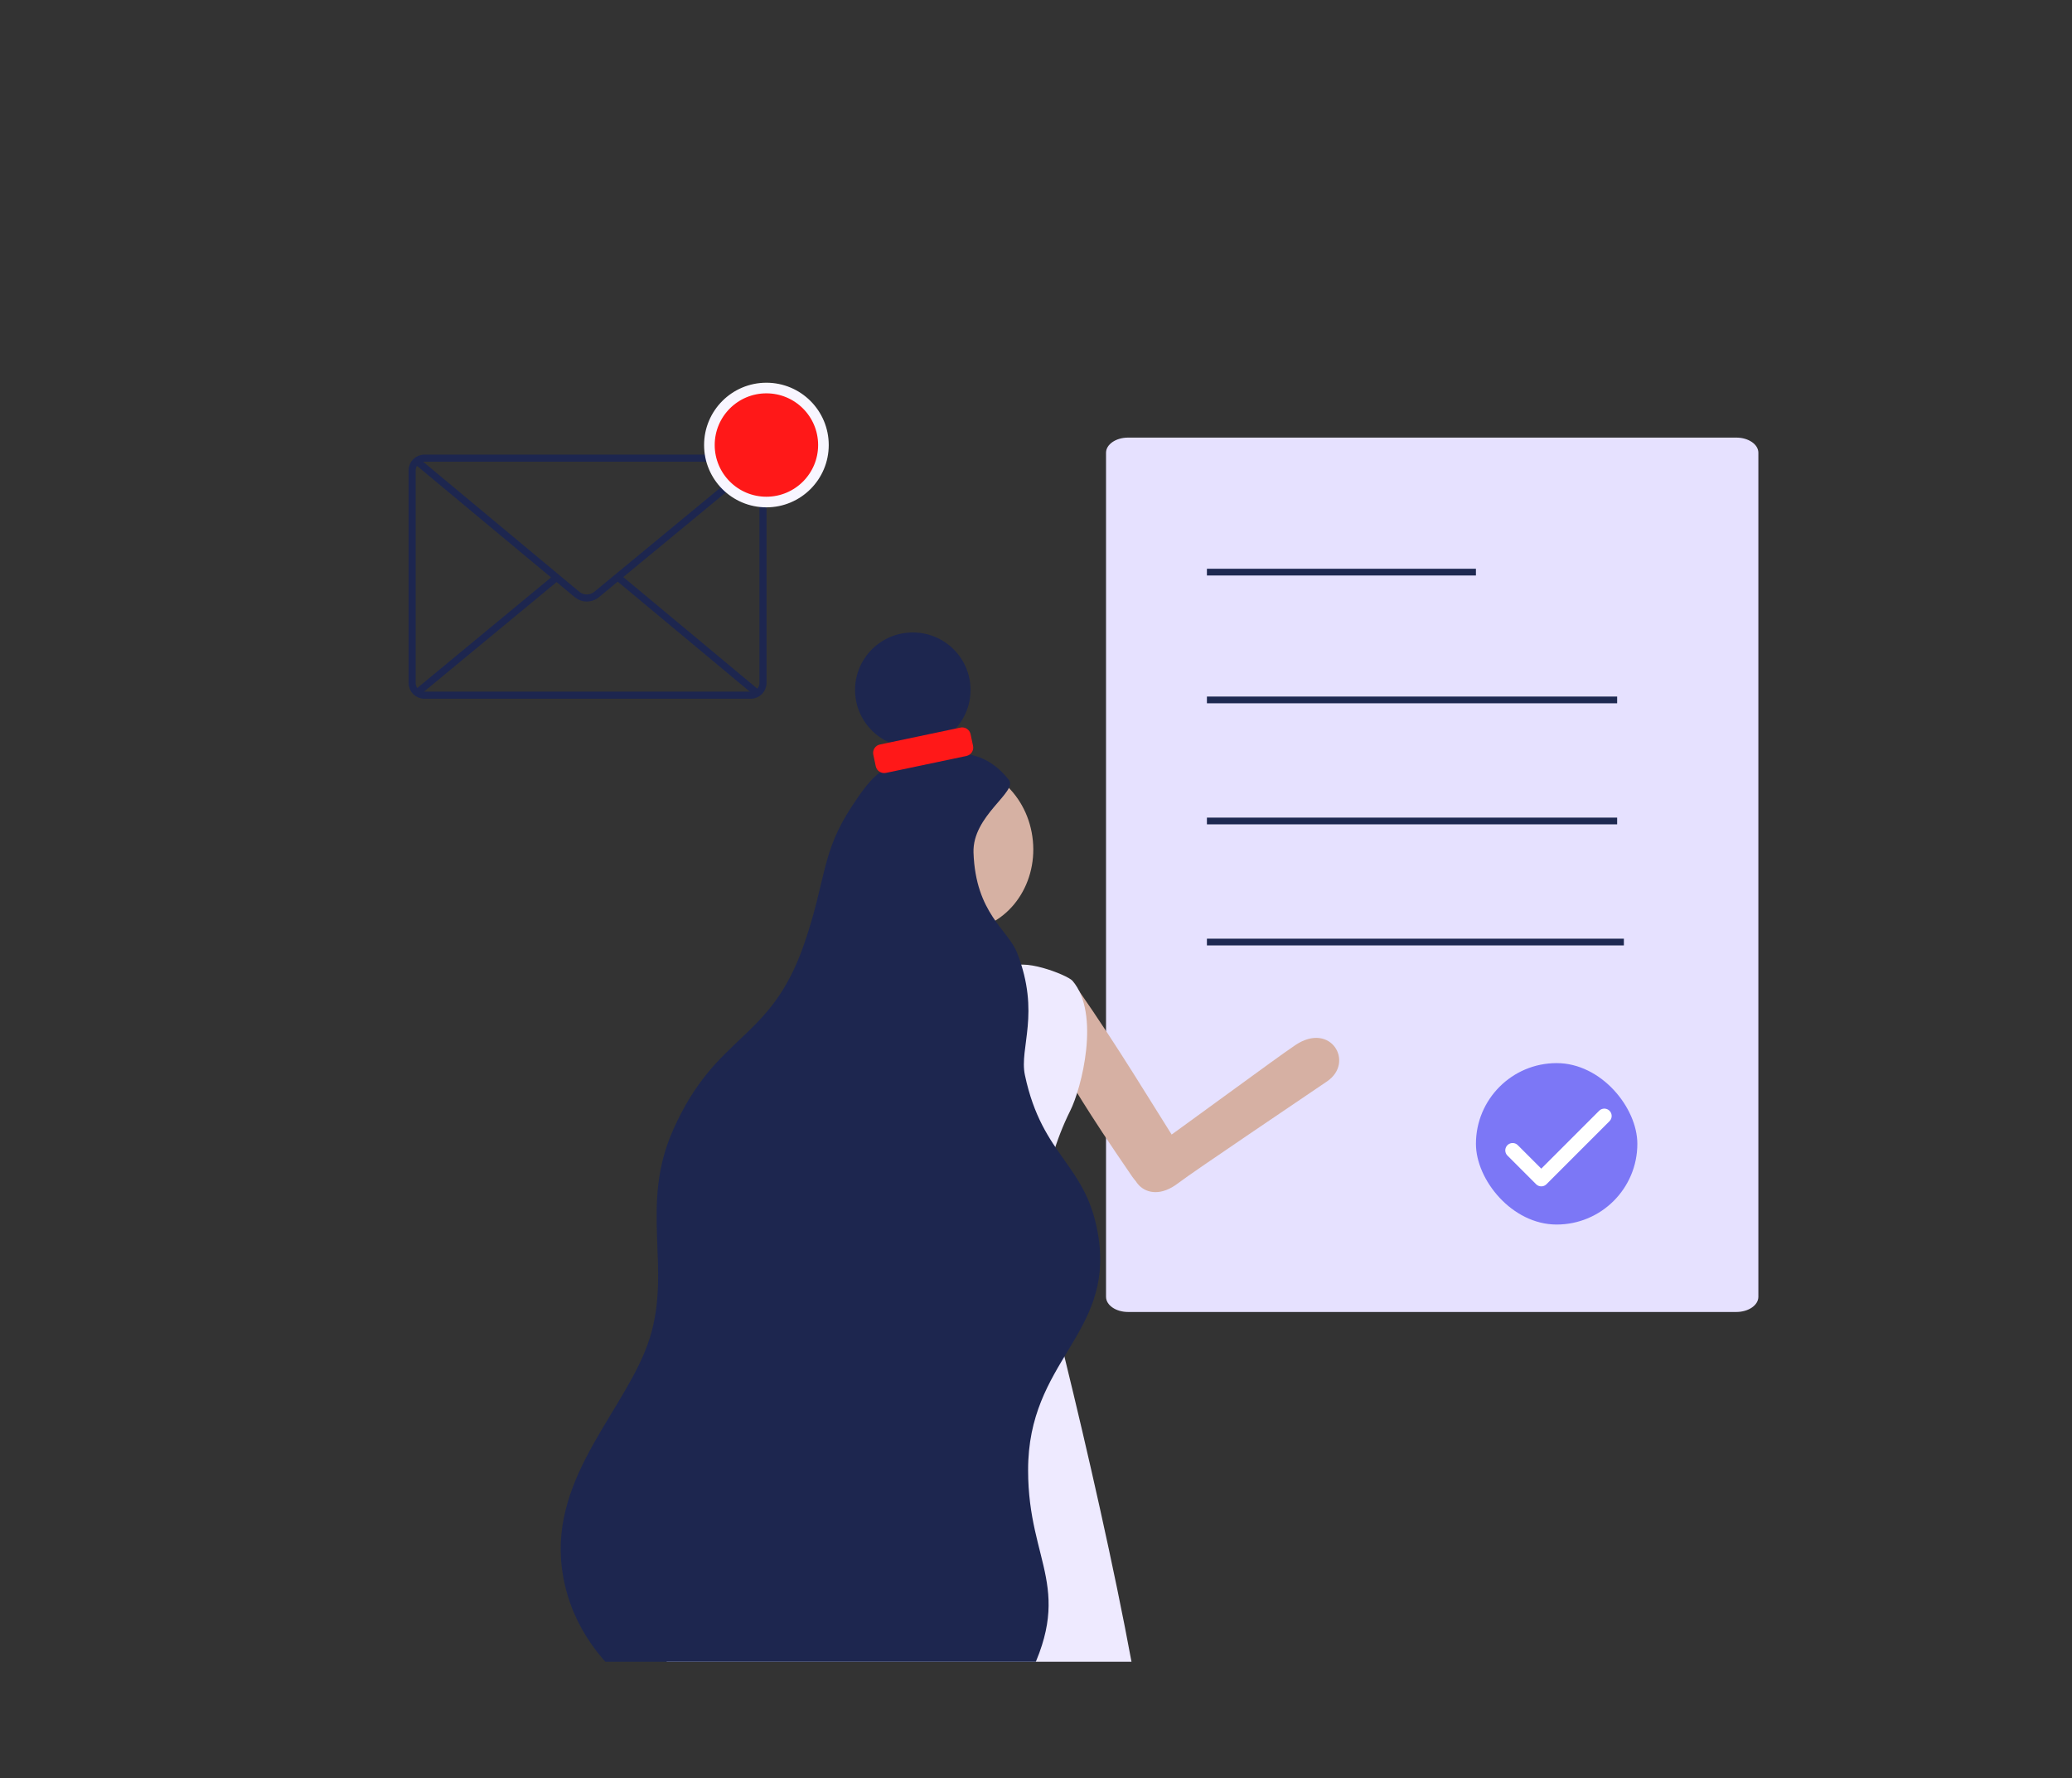 <?xml version="1.0" encoding="utf-8"?>
<svg xmlns="http://www.w3.org/2000/svg" fill="none" height="381" viewBox="0 0 444 381" width="444">
<rect x="0" y="0" width="444" height="381" fill="#333333" stroke="none"/>
<g clip-path="url(#clip0_5011_22876)">
<path d="M372.075 93.76H241.727C239.121 93.76 237.008 95.214 237.008 97.008V277.853C237.008 279.647 239.121 281.102 241.727 281.102H372.075C374.681 281.102 376.794 279.647 376.794 277.853V97.008C376.794 95.214 374.681 93.76 372.075 93.76Z" fill="#E6E1FF"/>
<path d="M224.469 223.95C230.804 233.923 232.039 236.701 242.618 252.105C247.387 259.038 256.456 251.661 253.013 246.196C246.918 236.553 239.404 224.041 231.113 212.166" fill="#D6B0A3"/>
<path d="M177.985 206.576C179.495 200.633 194.453 202.898 192.109 211.073C183.188 242.279 161.871 321.507 157.8 331.458C155.673 336.672 148.4 334.509 149.612 329.181C155.033 305.455 173.399 224.564 177.985 206.576Z" fill="#D6B1A3"/>
<path d="M197.406 212.791C201.523 206.904 199.636 200.779 202.678 198.104C203.387 197.478 208.797 195.326 210.924 195.827C212.799 196.282 212.708 197.751 216.505 207.599C217.088 209.102 218.552 212.153 219.284 214.009" fill="#D6B1A3"/>
<path d="M206.974 199.362C215.857 198.501 222.283 189.879 221.327 180.104C220.371 170.329 212.396 163.102 203.513 163.963C194.63 164.824 188.205 173.446 189.16 183.221C190.116 192.996 198.092 200.223 206.974 199.362Z" fill="#D6B1A3"/>
<path d="M245.954 387.733C248.573 377.042 232.768 308.379 224.969 278.266C221.582 264.748 223.13 250.472 229.337 237.986C231.728 233.238 235.879 217.208 229.818 210.138C228.674 208.851 218.382 204.901 216.552 207.599C215.342 209.386 213.648 210.795 211.666 211.662C209.684 212.528 207.496 212.817 205.356 212.495C202.92 212.142 200.164 211.698 199.878 207.36C199.741 205.402 188.819 204.628 187.63 205.527C183.696 208.487 176.525 222.752 175.13 229.971C173.769 236.995 179.784 250.464 180.162 257.124C180.734 267.12 174.524 278.357 172.888 282.512C159.634 316.189 145.499 353.794 133.194 374.811C129.763 380.64 155.128 390.556 190.374 388.826C203.823 388.165 243.244 398.571 245.954 387.733Z" fill="#EEEAFF"/>
<path d="M208.283 162.916C202.657 165.944 194.652 176.361 193.062 179.606C190.912 184.001 189.379 190.524 193.942 197.298C196.413 200.964 199.512 203.731 198.242 204.129C196.413 204.676 189.665 197.207 187.95 192.87C187.252 191.139 185.491 181.485 188.785 171.933C189.86 168.825 191.987 166.639 198.506 163.872C201.353 162.631 208.512 162.791 208.283 162.916Z" fill="#1D264F"/>
<path d="M198.911 162.164C201.942 161.948 209.73 158.908 216.18 167.094C218.181 169.633 208.335 174.733 208.609 182.691C209.067 195.75 216.031 199.211 217.953 204.152C223.019 217.177 218.376 224.463 219.622 230.338C223.408 248.235 233.025 249.282 235.404 265.176C238.526 286.033 220.263 291.566 220.308 315.031C220.308 335.307 230.761 340.34 219.428 361.299C204.973 388.054 125.96 379.424 120.414 336.036C117.852 315.999 134.583 301.665 139.26 286.614C143.938 271.563 136.973 258.288 144.281 242.007C153.578 221.173 164.992 223.37 172.288 202.342C177.125 188.384 175.89 182.726 182.695 172.525C186.801 166.354 189.511 162.825 198.911 162.164Z" fill="#1D264F"/>
<path d="M195.601 160.147C202.434 160.147 207.974 154.632 207.974 147.828C207.974 141.025 202.434 135.51 195.601 135.51C188.767 135.51 183.227 141.025 183.227 147.828C183.227 154.632 188.767 160.147 195.601 160.147Z" fill="#1D264F"/>
<path d="M189.846 165.598L207.089 161.974C208.084 161.765 208.72 160.793 208.51 159.802L207.981 157.307C207.771 156.316 206.794 155.683 205.799 155.892L188.556 159.516C187.561 159.725 186.925 160.697 187.135 161.688L187.664 164.183C187.874 165.174 188.851 165.807 189.846 165.598Z" fill="#FF1818"/>
<path d="M258.625 122.582H316.269" stroke="#1E2951" stroke-miterlimit="10" stroke-width="1.441"/>
<path d="M258.625 149.963H346.532" stroke="#1E2951" stroke-miterlimit="10" stroke-width="1.441"/>
<path d="M258.625 175.902H346.532" stroke="#1E2951" stroke-miterlimit="10" stroke-width="1.441"/>
<path d="M258.625 201.842H347.973" stroke="#1E2951" stroke-miterlimit="10" stroke-width="1.441"/>
<path d="M244.148 248.053C254.95 240.387 273.238 226.834 277.585 223.916C285.193 218.821 290.321 227.639 284.384 231.685C278.688 235.58 255.906 250.882 252.475 253.495C245.265 259.05 240.201 251.174 244.197 248.023" fill="#D6B0A3"/>
<rect fill="#7C77F6" height="34.586" rx="17.293" transform="rotate(-180 350.859 262.367)" width="34.586" x="350.859" y="262.367"/>
<path d="M343.784 239.105L330.274 252.616L324.133 246.475" stroke="white" stroke-linecap="round" stroke-linejoin="round" stroke-width="3.144"/>
</g>
<g clip-path="url(#clip1_5011_22876)">
<path d="M160.869 98.164H90.941C89.489 98.164 88.312 99.336 88.312 100.783V146.333C88.312 147.779 89.489 148.952 90.941 148.952H160.869C162.321 148.952 163.498 147.779 163.498 146.333V100.783C163.498 99.336 162.321 98.164 160.869 98.164Z" stroke="#1D264F" stroke-miterlimit="10" stroke-width="1.517"/>
<path d="M89.562 99L123.732 127.438C124.307 127.887 125.018 128.131 125.749 128.131C126.48 128.131 127.19 127.887 127.766 127.438L161.935 99.236" stroke="#1D264F" stroke-miterlimit="10" stroke-width="1.517"/>
<path d="M119.259 123.734L89.742 148.127" stroke="#1D264F" stroke-miterlimit="10" stroke-width="1.517"/>
<path d="M162.064 148.361L132.547 123.785" stroke="#1D264F" stroke-miterlimit="10" stroke-width="1.517"/>
</g>
<path d="M176.449 95.352C176.449 102.097 170.979 107.565 164.231 107.565C157.483 107.565 152.013 102.097 152.013 95.352C152.013 88.606 157.483 83.138 164.231 83.138C170.979 83.138 176.449 88.606 176.449 95.352Z" fill="#FF1818" stroke="#F8F6FF" stroke-width="2.276"/>
<defs>
<clipPath id="clip0_5011_22876">
<rect fill="white" height="294.039" transform="translate(84.258 62)" width="348.744"/>
</clipPath>
<clipPath id="clip1_5011_22876">
<rect fill="white" height="53.406" transform="translate(87 96.853)" width="77.814"/>
</clipPath>
</defs>
</svg>